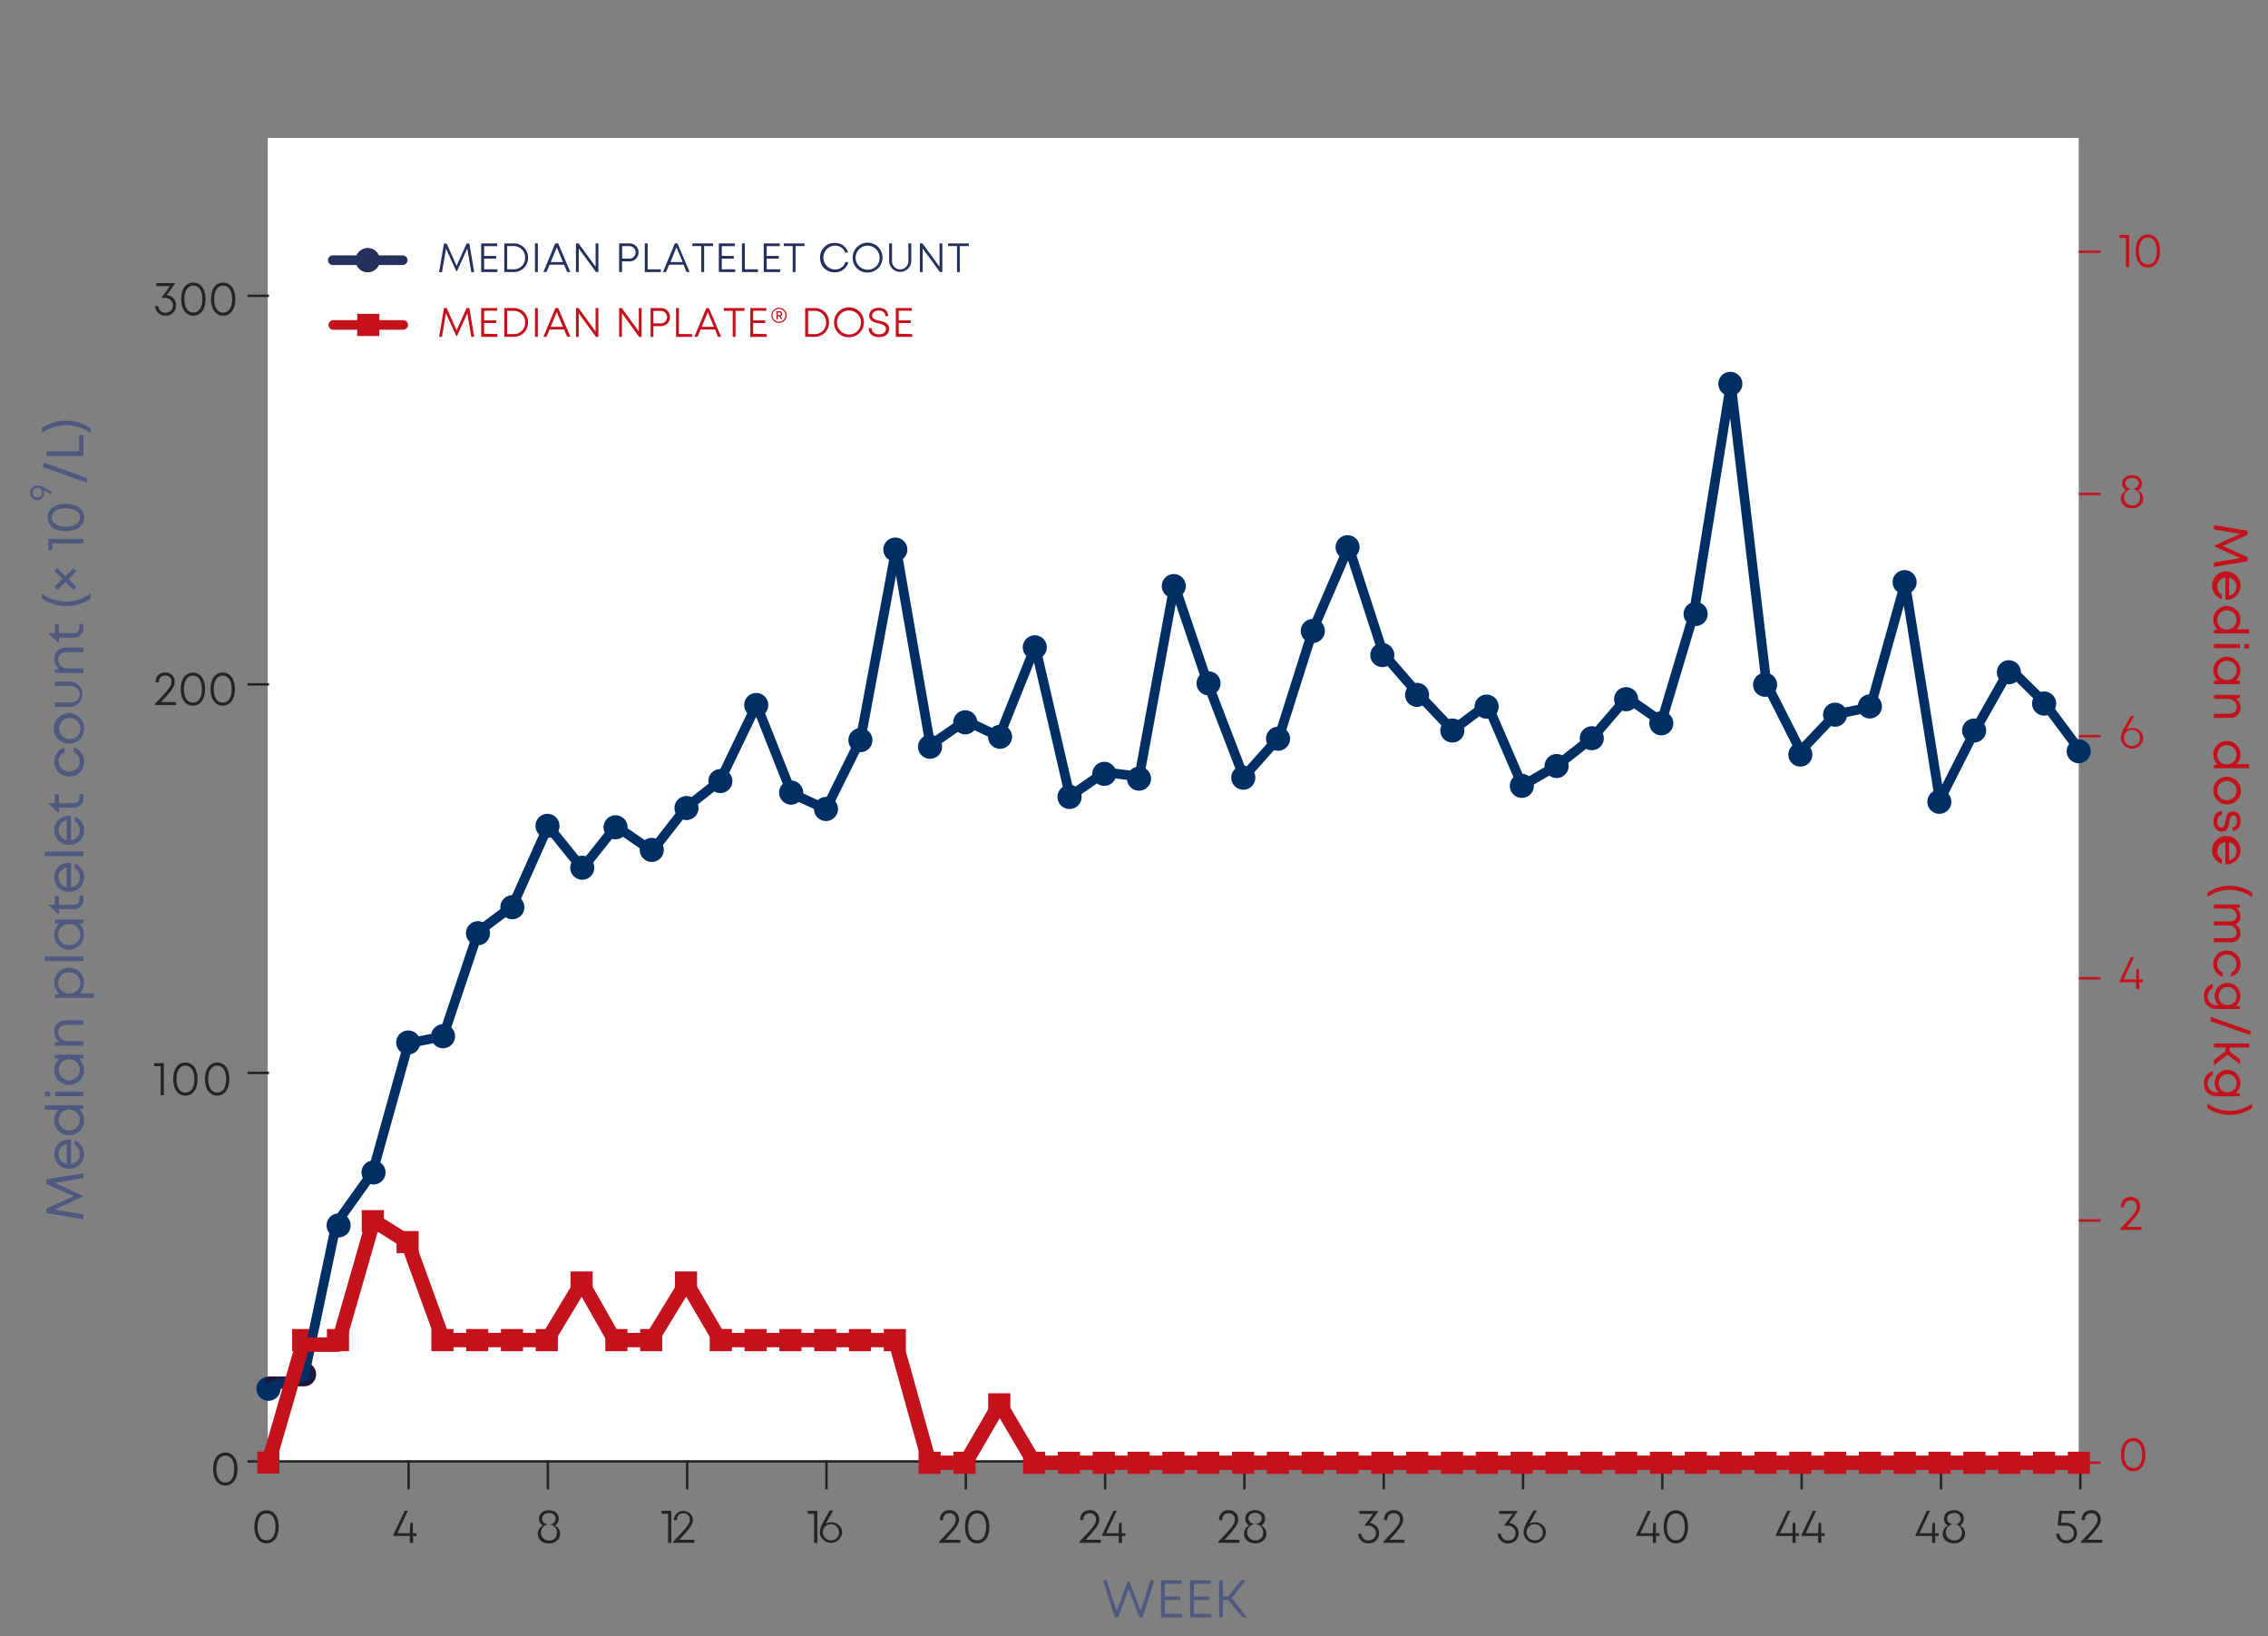 <svg id="Layer_1" data-name="Layer 1" xmlns="http://www.w3.org/2000/svg" xmlns:xlink="http://www.w3.org/1999/xlink" viewBox="0 0 707 510"><rect x="0" y="0" width="707" height="510" fill="#808080" stroke="none"/><defs><style>.cls-1{fill:#fff;}.cls-2{clip-path:url(#clip-path);}.cls-13,.cls-14,.cls-15,.cls-16,.cls-17,.cls-18,.cls-19,.cls-3,.cls-4{fill:none;}.cls-16,.cls-19,.cls-3,.cls-7{stroke:#c4121d;}.cls-3{stroke-miterlimit:10;}.cls-3,.cls-4{stroke-width:0.75px;}.cls-4{stroke:#242424;}.cls-5,.cls-6{fill:#002f65;}.cls-18,.cls-5,.cls-6{stroke:#002f65;}.cls-12,.cls-15,.cls-16,.cls-17,.cls-18,.cls-5,.cls-6,.cls-7{stroke-width:3px;}.cls-13,.cls-14,.cls-15,.cls-16,.cls-17,.cls-18,.cls-19,.cls-6{stroke-linecap:round;stroke-linejoin:round;}.cls-7,.cls-9{fill:#c4121d;}.cls-8{fill:#242424;}.cls-10{fill:#4f587e;}.cls-11{fill:#23315c;}.cls-12{fill:#a81928;stroke:#a92028;}.cls-13,.cls-17{stroke:#1f163b;}.cls-13,.cls-14{stroke-width:1.5px;}.cls-14{stroke:#a71828;}.cls-15{stroke:#23315c;}.cls-19{stroke-width:4.5px;}</style><clipPath id="clip-path"><rect class="cls-1" x="83.54" y="43" width="564.46" height="412.22"/></clipPath></defs><rect class="cls-1" x="83.54" y="43" width="564.46" height="412.22"/><g class="cls-2"><rect class="cls-1" x="82.71" y="19.22" width="562.21" height="434.37"/></g><line class="cls-3" x1="648.04" y1="78.47" x2="654.8" y2="78.47"/><line class="cls-3" x1="648.04" y1="153.95" x2="654.8" y2="153.95"/><line class="cls-3" x1="648.04" y1="229.43" x2="654.8" y2="229.43"/><line class="cls-3" x1="648.04" y1="304.9" x2="654.8" y2="304.9"/><line class="cls-3" x1="648.04" y1="380.38" x2="654.8" y2="380.38"/><line class="cls-3" x1="648.04" y1="455.86" x2="654.8" y2="455.86"/><line class="cls-4" x1="77.16" y1="92.2" x2="83.86" y2="92.2"/><line class="cls-4" x1="77.16" y1="213.3" x2="83.86" y2="213.3"/><line class="cls-4" x1="77.16" y1="334.39" x2="83.86" y2="334.39"/><line class="cls-4" x1="77.16" y1="455.48" x2="648.49" y2="455.48"/><line class="cls-4" x1="127.36" y1="455.21" x2="127.36" y2="464.22"/><line class="cls-4" x1="170.78" y1="455.21" x2="170.78" y2="464.22"/><line class="cls-4" x1="214.21" y1="455.21" x2="214.21" y2="464.22"/><line class="cls-4" x1="257.64" y1="455.21" x2="257.64" y2="464.22"/><line class="cls-4" x1="301.07" y1="455.21" x2="301.07" y2="464.22"/><line class="cls-4" x1="344.5" y1="455.21" x2="344.5" y2="464.22"/><line class="cls-4" x1="387.92" y1="455.21" x2="387.92" y2="464.22"/><line class="cls-4" x1="431.35" y1="455.21" x2="431.35" y2="464.22"/><line class="cls-4" x1="474.78" y1="455.21" x2="474.78" y2="464.22"/><line class="cls-4" x1="518.21" y1="455.21" x2="518.21" y2="464.22"/><line class="cls-4" x1="561.63" y1="455.21" x2="561.63" y2="464.22"/><line class="cls-4" x1="605.06" y1="455.21" x2="605.06" y2="464.22"/><line class="cls-4" x1="648.49" y1="455.21" x2="648.49" y2="464.22"/><path class="cls-5" d="M83.69,435.08a2.26,2.26,0,1,0-2.25-2.26,2.25,2.25,0,0,0,2.25,2.26"/><path class="cls-6" d="M105.56,384.17a2.25,2.25,0,1,0-2.25-2.25,2.25,2.25,0,0,0,2.25,2.25"/><path class="cls-6" d="M116.44,367.67a2.25,2.25,0,1,0-2.25-2.25,2.25,2.25,0,0,0,2.25,2.25"/><path class="cls-6" d="M127.25,327.16a2.25,2.25,0,1,0-2.25-2.25,2.25,2.25,0,0,0,2.25,2.25"/><path class="cls-6" d="M138.11,325.21a2.25,2.25,0,1,0-2.25-2.25,2.25,2.25,0,0,0,2.25,2.25"/><path class="cls-6" d="M149,293.1a2.25,2.25,0,1,0-2.25-2.25A2.26,2.26,0,0,0,149,293.1"/><path class="cls-6" d="M159.72,285a2.25,2.25,0,1,0-2.25-2.25,2.25,2.25,0,0,0,2.25,2.25"/><path class="cls-6" d="M170.67,259.64a2.25,2.25,0,1,0-2.25-2.25,2.25,2.25,0,0,0,2.25,2.25"/><path class="cls-6" d="M181.51,272.69a2.25,2.25,0,1,0-2.25-2.25,2.25,2.25,0,0,0,2.25,2.25"/><path class="cls-6" d="M191.89,260.09a2.25,2.25,0,1,0-2.25-2.25,2.25,2.25,0,0,0,2.25,2.25"/><path class="cls-6" d="M203.17,267.14a2.25,2.25,0,1,0-2.25-2.25,2.25,2.25,0,0,0,2.25,2.25"/><path class="cls-6" d="M214,254.09a2.25,2.25,0,1,0-2.25-2.25,2.25,2.25,0,0,0,2.25,2.25"/><path class="cls-6" d="M224.56,245.68a2.25,2.25,0,1,0-2.25-2.25,2.25,2.25,0,0,0,2.25,2.25"/><path class="cls-6" d="M235.74,222a2.26,2.26,0,1,0-2.26-2.25,2.25,2.25,0,0,0,2.26,2.25"/><path class="cls-6" d="M246.61,249.29a2.26,2.26,0,1,0-2.25-2.26,2.26,2.26,0,0,0,2.25,2.26"/><path class="cls-6" d="M257.49,254.39a2.25,2.25,0,1,0-2.25-2.25,2.25,2.25,0,0,0,2.25,2.25"/><path class="cls-6" d="M268.22,232.93a2.25,2.25,0,1,0-2.25-2.25,2.25,2.25,0,0,0,2.25,2.25"/><path class="cls-6" d="M289.92,235a2.25,2.25,0,1,0-2.25-2.25,2.25,2.25,0,0,0,2.25,2.25"/><path class="cls-6" d="M300.9,227.38a2.25,2.25,0,1,0-2.25-2.25,2.25,2.25,0,0,0,2.25,2.25"/><path class="cls-6" d="M311.74,231.88a2.25,2.25,0,1,0-2.25-2.25,2.25,2.25,0,0,0,2.25,2.25"/><path class="cls-6" d="M322.57,204a2.25,2.25,0,1,0-2.25-2.25,2.25,2.25,0,0,0,2.25,2.25"/><path class="cls-6" d="M333.41,250.64a2.26,2.26,0,1,0-2.26-2.25,2.25,2.25,0,0,0,2.26,2.25"/><path class="cls-6" d="M344.24,243.43a2.25,2.25,0,1,0-2.25-2.25,2.25,2.25,0,0,0,2.25,2.25"/><path class="cls-6" d="M355.07,244.93a2.25,2.25,0,1,0-2.25-2.25,2.24,2.24,0,0,0,2.25,2.25"/><path class="cls-6" d="M365.91,184.91a2.25,2.25,0,1,0-2.25-2.25,2.25,2.25,0,0,0,2.25,2.25"/><path class="cls-6" d="M376.74,215.22a2.25,2.25,0,1,0-2.25-2.25,2.25,2.25,0,0,0,2.25,2.25"/><path class="cls-6" d="M387.58,244.63a2.25,2.25,0,1,0-2.26-2.25,2.25,2.25,0,0,0,2.26,2.25"/><path class="cls-6" d="M398.41,232.48a2.25,2.25,0,1,0-2.25-2.25,2.25,2.25,0,0,0,2.25,2.25"/><path class="cls-6" d="M409.24,198.91a2.26,2.26,0,1,0-2.25-2.26,2.25,2.25,0,0,0,2.25,2.26"/><path class="cls-6" d="M420.08,172.8a2.25,2.25,0,1,0-2.25-2.25,2.25,2.25,0,0,0,2.25,2.25"/><path class="cls-6" d="M430.91,206.41a2.25,2.25,0,1,0-2.25-2.25,2.25,2.25,0,0,0,2.25,2.25"/><path class="cls-6" d="M441.74,218.82a2.25,2.25,0,1,0-2.25-2.25,2.25,2.25,0,0,0,2.25,2.25"/><path class="cls-6" d="M452.73,229.93a2.25,2.25,0,1,0-2.25-2.25,2.25,2.25,0,0,0,2.25,2.25"/><path class="cls-6" d="M463.41,222.49a2.26,2.26,0,1,0-2.25-2.25,2.25,2.25,0,0,0,2.25,2.25"/><path class="cls-6" d="M474.4,247.18a2.25,2.25,0,1,0-2.25-2.25,2.25,2.25,0,0,0,2.25,2.25"/><path class="cls-6" d="M485.23,241a2.25,2.25,0,1,0-2.25-2.25,2.25,2.25,0,0,0,2.25,2.25"/><path class="cls-6" d="M496.21,232.33a2.25,2.25,0,1,0-2.25-2.25,2.26,2.26,0,0,0,2.25,2.25"/><path class="cls-6" d="M506.9,220.18a2.26,2.26,0,1,0-2.25-2.26,2.26,2.26,0,0,0,2.25,2.26"/><path class="cls-6" d="M517.88,227.68a2.25,2.25,0,1,0-2.25-2.25,2.25,2.25,0,0,0,2.25,2.25"/><path class="cls-6" d="M528.57,193.62a2.26,2.26,0,1,0-2.25-2.26,2.26,2.26,0,0,0,2.25,2.26"/><path class="cls-6" d="M539.4,121.89a2.25,2.25,0,1,0-2.25-2.25,2.25,2.25,0,0,0,2.25,2.25"/><path class="cls-6" d="M550.23,215.67a2.25,2.25,0,1,0-2.25-2.25,2.24,2.24,0,0,0,2.25,2.25"/><path class="cls-6" d="M561.22,237.43a2.25,2.25,0,1,0-2.25-2.25,2.25,2.25,0,0,0,2.25,2.25"/><path class="cls-6" d="M572.05,225a2.25,2.25,0,1,0-2.25-2.25,2.25,2.25,0,0,0,2.25,2.25"/><path class="cls-6" d="M582.89,222.43a2.26,2.26,0,1,0-2.26-2.25,2.25,2.25,0,0,0,2.26,2.25"/><path class="cls-6" d="M593.72,183.68a2.25,2.25,0,1,0-2.25-2.25,2.25,2.25,0,0,0,2.25,2.25"/><path class="cls-6" d="M604.55,252.14a2.25,2.25,0,1,0-2.25-2.25,2.25,2.25,0,0,0,2.25,2.25"/><path class="cls-6" d="M615.39,229.93a2.25,2.25,0,1,0-2.25-2.25,2.25,2.25,0,0,0,2.25,2.25"/><path class="cls-6" d="M626.22,211.77a2.25,2.25,0,1,0-2.25-2.25,2.25,2.25,0,0,0,2.25,2.25"/><path class="cls-6" d="M637.21,221.53a2.26,2.26,0,1,0-2.26-2.26,2.26,2.26,0,0,0,2.26,2.26"/><path class="cls-6" d="M648,236.38a2.25,2.25,0,1,0-2.25-2.25,2.25,2.25,0,0,0,2.25,2.25"/><path class="cls-6" d="M279.1,173.54a2.25,2.25,0,1,0-2.25-2.25,2.25,2.25,0,0,0,2.25,2.25"/><rect class="cls-7" x="81.71" y="453.89" width="3.9" height="3.9"/><rect class="cls-7" x="92.56" y="415.71" width="3.9" height="3.9"/><rect class="cls-7" x="103.41" y="415.71" width="3.9" height="3.9"/><rect class="cls-7" x="114.26" y="378.65" width="3.9" height="3.9"/><rect class="cls-7" x="125.11" y="385.17" width="3.9" height="3.9"/><rect class="cls-7" x="135.96" y="415.71" width="3.9" height="3.9"/><rect class="cls-7" x="146.81" y="415.71" width="3.9" height="3.9"/><rect class="cls-7" x="157.65" y="415.71" width="3.9" height="3.9"/><rect class="cls-7" x="168.5" y="415.71" width="3.9" height="3.9"/><rect class="cls-7" x="179.35" y="397.77" width="3.9" height="3.9"/><rect class="cls-7" x="190.2" y="415.71" width="3.9" height="3.9"/><rect class="cls-7" x="201.05" y="415.71" width="3.9" height="3.9"/><rect class="cls-7" x="211.9" y="397.77" width="3.9" height="3.9"/><rect class="cls-7" x="222.75" y="415.71" width="3.9" height="3.9"/><rect class="cls-7" x="233.6" y="415.71" width="3.9" height="3.9"/><rect class="cls-7" x="244.45" y="415.71" width="3.9" height="3.9"/><rect class="cls-7" x="255.3" y="415.71" width="3.9" height="3.9"/><rect class="cls-7" x="266.14" y="415.71" width="3.9" height="3.9"/><rect class="cls-7" x="276.99" y="415.71" width="3.9" height="3.9"/><rect class="cls-7" x="287.84" y="453.95" width="3.9" height="3.9"/><rect class="cls-7" x="298.7" y="453.95" width="3.9" height="3.9"/><rect class="cls-7" x="309.55" y="435.74" width="3.9" height="3.9"/><rect class="cls-7" x="320.41" y="453.95" width="3.9" height="3.9"/><rect class="cls-7" x="331.27" y="453.95" width="3.9" height="3.9"/><rect class="cls-7" x="342.12" y="453.95" width="3.9" height="3.9"/><rect class="cls-7" x="352.98" y="453.95" width="3.9" height="3.9"/><rect class="cls-7" x="363.84" y="453.95" width="3.9" height="3.9"/><rect class="cls-7" x="374.69" y="453.95" width="3.9" height="3.9"/><rect class="cls-7" x="385.55" y="453.95" width="3.9" height="3.9"/><rect class="cls-7" x="396.41" y="453.95" width="3.9" height="3.9"/><rect class="cls-7" x="407.26" y="453.95" width="3.9" height="3.9"/><rect class="cls-7" x="418.12" y="453.95" width="3.9" height="3.9"/><rect class="cls-7" x="428.98" y="453.95" width="3.9" height="3.9"/><rect class="cls-7" x="439.83" y="453.95" width="3.9" height="3.9"/><rect class="cls-7" x="450.69" y="453.95" width="3.9" height="3.9"/><rect class="cls-7" x="461.54" y="453.95" width="3.9" height="3.9"/><rect class="cls-7" x="472.4" y="453.95" width="3.9" height="3.9"/><rect class="cls-7" x="483.26" y="453.95" width="3.9" height="3.9"/><rect class="cls-7" x="494.11" y="453.95" width="3.9" height="3.9"/><rect class="cls-7" x="504.97" y="453.95" width="3.9" height="3.9"/><rect class="cls-7" x="515.83" y="453.95" width="3.9" height="3.9"/><rect class="cls-7" x="526.68" y="453.95" width="3.9" height="3.9"/><rect class="cls-7" x="537.54" y="453.95" width="3.9" height="3.9"/><rect class="cls-7" x="548.4" y="453.95" width="3.9" height="3.9"/><rect class="cls-7" x="559.25" y="453.95" width="3.9" height="3.9"/><rect class="cls-7" x="570.11" y="453.95" width="3.9" height="3.9"/><rect class="cls-7" x="580.96" y="453.95" width="3.9" height="3.9"/><rect class="cls-7" x="591.82" y="453.95" width="3.9" height="3.9"/><rect class="cls-7" x="602.68" y="453.95" width="3.9" height="3.9"/><rect class="cls-7" x="613.53" y="453.95" width="3.9" height="3.9"/><rect class="cls-7" x="624.39" y="453.95" width="3.9" height="3.9"/><rect class="cls-7" x="635.25" y="453.95" width="3.9" height="3.9"/><rect class="cls-7" x="646.1" y="453.95" width="3.9" height="3.9"/><path class="cls-8" d="M54.88,95.17a3.17,3.17,0,0,1-3.29,3.22,3.11,3.11,0,0,1-3.23-3h1a2.17,2.17,0,0,0,2.26,2.08,2.23,2.23,0,0,0,2.29-2.3,2.3,2.3,0,0,0-2.44-2.29h-1v-.22L53,89.15H48.7v-.91h5.8v.25L51.92,92A3.09,3.09,0,0,1,54.88,95.17Z"/><path class="cls-8" d="M56.48,93.23c0-3.19,1.46-5.16,3.8-5.16s3.8,2,3.8,5.16-1.47,5.16-3.8,5.16S56.48,96.4,56.48,93.23Zm6.6,0C63.08,90.6,62,89,60.28,89s-2.8,1.58-2.8,4.21,1.06,4.21,2.8,4.21S63.08,95.85,63.08,93.23Z"/><path class="cls-8" d="M65.77,93.23c0-3.19,1.45-5.16,3.8-5.16s3.79,2,3.79,5.16-1.47,5.16-3.79,5.16S65.77,96.4,65.77,93.23Zm6.6,0c0-2.63-1.07-4.21-2.8-4.21s-2.81,1.58-2.81,4.21,1.06,4.21,2.81,4.21S72.37,95.85,72.37,93.23Z"/><path class="cls-8" d="M54.89,218.82v.94H48.27v-.35c4.67-4.82,5.19-5.68,5.19-7a1.8,1.8,0,0,0-1.94-1.86,1.85,1.85,0,0,0-2,1.87v.26h-1v-.26a2.77,2.77,0,0,1,3-2.81,2.74,2.74,0,0,1,2.94,2.8c0,1.43-.53,2.44-4.26,6.4Z"/><path class="cls-8" d="M56.34,214.77c0-3.18,1.46-5.15,3.81-5.15s3.79,2,3.79,5.15-1.47,5.16-3.79,5.16S56.34,217.94,56.34,214.77Zm6.6,0c0-2.62-1.07-4.21-2.79-4.21s-2.81,1.59-2.81,4.21S58.4,219,60.15,219,62.94,217.4,62.94,214.77Z"/><path class="cls-8" d="M65.63,214.77c0-3.18,1.46-5.15,3.81-5.15s3.79,2,3.79,5.15-1.47,5.16-3.79,5.16S65.63,217.94,65.63,214.77Zm6.6,0c0-2.62-1.07-4.21-2.79-4.21s-2.81,1.59-2.81,4.21S67.69,219,69.44,219,72.23,217.4,72.23,214.77Z"/><path class="cls-8" d="M51.08,331.33v10h-1v-9.06h-2v-.92Z"/><path class="cls-8" d="M54,336.31c0-3.18,1.46-5.15,3.8-5.15s3.8,2,3.8,5.15-1.47,5.17-3.8,5.17S54,339.49,54,336.31Zm6.6,0c0-2.62-1.07-4.2-2.8-4.2s-2.8,1.58-2.8,4.2,1,4.22,2.8,4.22S60.62,338.94,60.62,336.31Z"/><path class="cls-8" d="M63.9,336.31c0-3.18,1.46-5.15,3.81-5.15s3.79,2,3.79,5.15-1.47,5.17-3.79,5.17S63.9,339.49,63.9,336.31Zm6.6,0c0-2.62-1.06-4.2-2.79-4.2s-2.81,1.58-2.81,4.2,1.06,4.22,2.81,4.22S70.5,338.94,70.5,336.31Z"/><path class="cls-8" d="M66.44,457.86c0-3.18,1.46-5.15,3.81-5.15s3.79,2,3.79,5.15S72.57,463,70.25,463,66.44,461,66.44,457.86Zm6.6,0c0-2.63-1.07-4.21-2.79-4.21s-2.81,1.58-2.81,4.21,1.06,4.21,2.81,4.21S73,460.49,73,457.86Z"/><path class="cls-9" d="M663.71,73.24v10h-1V74.15h-2v-.91Z"/><path class="cls-9" d="M665.76,78.22c0-3.18,1.45-5.15,3.8-5.15s3.79,2,3.79,5.15-1.47,5.16-3.79,5.16S665.76,81.39,665.76,78.22Zm6.6,0c0-2.62-1.07-4.2-2.8-4.2s-2.81,1.58-2.81,4.2,1.06,4.22,2.81,4.22S672.36,80.85,672.36,78.22Z"/><path class="cls-9" d="M668.11,155.41c0,1.76-1.43,3-3.48,3s-3.48-1.21-3.48-3a2.75,2.75,0,0,1,1.6-2.53,2.51,2.51,0,0,1-1.21-2.19c0-1.53,1.25-2.59,3.08-2.59s3.08,1.05,3.08,2.59a2.49,2.49,0,0,1-1.18,2.19A2.71,2.71,0,0,1,668.11,155.41Zm-1,0a2.52,2.52,0,1,0-2.48,2.09A2.2,2.2,0,0,0,667.11,155.44Zm-4.59-4.75a2.13,2.13,0,0,0,4.2,0c0-1-.84-1.74-2.09-1.74S662.52,149.66,662.52,150.69Z"/><path class="cls-9" d="M668.11,230.1a3.51,3.51,0,0,1-7,0,7.35,7.35,0,0,1,1.1-3.36l2-3.56h1.08c-1.54,2.76-2,3.52-2.28,4.17a3.43,3.43,0,0,1,1.74-.48A3.25,3.25,0,0,1,668.11,230.1Zm-1,0a2.51,2.51,0,1,0-2.51,2.39A2.36,2.36,0,0,0,667.11,230.1Z"/><path class="cls-9" d="M668,306.14h-1.12v2.15h-1v-2.15h-5.19v-.27l3.57-7.57h1L662,305.25h3.87L666,302h.8v3.27H668Z"/><path class="cls-9" d="M667.53,382.37v.95h-6.62V383c4.67-4.81,5.19-5.67,5.19-7a1.8,1.8,0,0,0-1.94-1.86,1.85,1.85,0,0,0-2,1.87v.26h-1V376a3,3,0,0,1,6,0c0,1.42-.53,2.44-4.26,6.39Z"/><path class="cls-9" d="M661.19,453.36c0-3.19,1.46-5.16,3.81-5.16s3.79,2,3.79,5.16-1.47,5.16-3.79,5.16S661.19,456.53,661.19,453.36Zm6.6,0c0-2.63-1.06-4.21-2.79-4.21s-2.81,1.58-2.81,4.21,1.06,4.21,2.81,4.21S667.79,456,667.79,453.36Z"/><path class="cls-10" d="M359.85,492.53l-3.67,11.55h-1l-3.34-8.78-3.27,8.78h-1l-3.75-11.55H345l3.06,9.64,3.49-9.35h.49l3.56,9.35,3-9.64Z"/><path class="cls-10" d="M368.54,503v1.11h-6.62V492.53h6.44v1.1h-5.28v3.94h4.85v1.08h-4.85V503Z"/><path class="cls-10" d="M377.61,503v1.11H371V492.53h6.44v1.1h-5.28v3.94H377v1.08h-4.85V503Z"/><path class="cls-10" d="M382.89,498.64H381.2v5.44h-1.15V492.53h1.15v5h1.68l4-5h1.47l-4.38,5.55,4.78,6h-1.49Z"/><path class="cls-9" d="M690.14,175.31l8.2-1.37-7.93-3.62V170l7.92-3.62L690.14,165v-1.34l10.5,1.76v1.27l-7.7,3.47,7.7,3.48v1.3l-10.5,1.74Z"/><path class="cls-9" d="M693.7,186.91V180a2.76,2.76,0,0,0-2.49,2.85,2.81,2.81,0,0,0,1.4,2.53v1.34a4.43,4.43,0,1,1,1.55.22C694,186.94,693.85,186.92,693.7,186.91Zm1.18-6.88v5.63a2.87,2.87,0,0,0,0-5.63Z"/><path class="cls-9" d="M701.13,197.41h-11v-1l1.15-.17a4.18,4.18,0,0,1-1.33-3.12,4.23,4.23,0,0,1,8.46,0,4.15,4.15,0,0,1-1.2,3h3.91Zm-6.94-1.2a3,3,0,1,0-3-3A2.9,2.9,0,0,0,694.19,196.21Z"/><path class="cls-9" d="M698.24,200.73V202h-8.1v-1.28Zm2.87,0v1.38h-1.47v-1.38Z"/><path class="cls-9" d="M698.24,213.24h-8.1v-1.05l1.23-.14a4.22,4.22,0,1,1,5.63,0l1.24.16Zm-4-1.3a3,3,0,1,0-3-3A2.89,2.89,0,0,0,694.19,211.94Z"/><path class="cls-9" d="M695,223.74h-4.85v-1.27h4.55c1.65,0,2.56-.77,2.56-2.18a2.53,2.53,0,0,0-2.69-2.45h-4.42v-1.28h8.1v.91l-1.27.24a3.43,3.43,0,0,1,1.45,2.91A3.12,3.12,0,0,1,695,223.74Z"/><path class="cls-9" d="M701.13,239.44h-11v-1l1.15-.17a4.18,4.18,0,0,1-1.33-3.12,4.23,4.23,0,0,1,8.46,0,4.15,4.15,0,0,1-1.2,3h3.91Zm-6.94-1.2a3,3,0,1,0-3-3A2.9,2.9,0,0,0,694.19,238.24Z"/><path class="cls-9" d="M694.19,242.12a4.3,4.3,0,1,1-4.23,4.29A4.15,4.15,0,0,1,694.19,242.12Zm-3,4.29a3,3,0,1,0,3-3,2.9,2.9,0,0,0-3,3Z"/><path class="cls-9" d="M690,256c0-1.92,1-3.17,2.66-3.23V254c-1,.07-1.48.9-1.48,2s.47,1.91,1.27,1.91,1.13-1,1.31-2.1c.24-1.39.53-2.93,2.35-2.93,1.4,0,2.35,1.22,2.35,3.05s-1,3-2.5,3.05v-1.2c.87,0,1.36-.74,1.36-1.88s-.46-1.79-1.16-1.79c-.86,0-1,.93-1.19,2-.23,1.4-.48,3.05-2.47,3.05-1.51,0-2.5-1.28-2.5-3.21Z"/><path class="cls-9" d="M693.7,269.39v-6.9a2.75,2.75,0,0,0-2.49,2.85,2.81,2.81,0,0,0,1.4,2.52v1.34a4.44,4.44,0,1,1,1.55.22A3.44,3.44,0,0,1,693.7,269.39Zm1.18-6.87v5.62a2.86,2.86,0,0,0,0-5.62Z"/><path class="cls-9" d="M695.07,276.09a12.17,12.17,0,0,1,6.95,2.13v1.41a12,12,0,0,0-6.95-2.28,11.71,11.71,0,0,0-6.93,2.28v-1.41A12.09,12.09,0,0,1,695.07,276.09Z"/><path class="cls-9" d="M695.32,293.69h-5.18v-1.27h4.78c1.46,0,2.33-.68,2.33-1.83a2.42,2.42,0,0,0-2.62-2.17h-4.49v-1.24h4.78c1.46,0,2.33-.68,2.33-1.85a2.41,2.41,0,0,0-2.62-2.16h-4.49v-1.28h8.1v.92l-1.11.21a3.29,3.29,0,0,1,1.29,2.6,2.63,2.63,0,0,1-1.54,2.48,3.26,3.26,0,0,1,1.54,2.75A2.84,2.84,0,0,1,695.32,293.69Z"/><path class="cls-9" d="M694.19,296.26a4.13,4.13,0,0,1,4.23,4.21,4,4,0,0,1-2.91,3.93v-1.26a2.85,2.85,0,0,0,1.67-2.67,3,3,0,0,0-6,0,2.83,2.83,0,0,0,1.71,2.66v1.29a4,4,0,0,1-2.95-3.95A4.13,4.13,0,0,1,694.19,296.26Z"/><path class="cls-9" d="M698.24,314.5h-7c-2.61,0-4.2-1.51-4.2-4a3.67,3.67,0,0,1,2.75-3.84V308a2.78,2.78,0,0,0,1.29,5.29h.49a4.05,4.05,0,0,1-1.2-2.95,4,4,0,0,1,8,0,4,4,0,0,1-1.44,3.14l1.26.21Zm-3.84-1.26a2.81,2.81,0,1,0-2.78-2.8A2.72,2.72,0,0,0,694.4,313.24Z"/><path class="cls-9" d="M701.55,321.31v1.33l-12.44-4.38v-1.34Z"/><path class="cls-9" d="M693.77,327.65v-1.16h-3.63v-1.27h11v1.27H695v1.18l3.29,2.5v1.55l-3.88-3L690.14,332v-1.6Z"/><path class="cls-9" d="M698.24,341.67h-7c-2.61,0-4.2-1.51-4.2-4a3.68,3.68,0,0,1,2.75-3.84v1.28a2.58,2.58,0,0,0-1.58,2.56,2.61,2.61,0,0,0,2.87,2.72h.49a4,4,0,0,1-1.2-2.95,4,4,0,0,1,8,0,4,4,0,0,1-1.44,3.15l1.26.2Zm-3.84-1.26a2.81,2.81,0,1,0-2.78-2.8A2.72,2.72,0,0,0,694.4,340.41Z"/><path class="cls-9" d="M688.14,343.94a11.71,11.71,0,0,0,6.93,2.28,12,12,0,0,0,6.95-2.28v1.42a12.24,12.24,0,0,1-6.95,2.12,12.09,12.09,0,0,1-6.93-2.13Z"/><path class="cls-11" d="M146.92,84.79l-1.25-7.35-3.19,7.06h-.25l-3.19-7-1.26,7.34h-.91l1.53-8.93h.85l3.09,6.93,3.11-6.93h.87l1.51,8.93Z"/><path class="cls-11" d="M155.06,83.93v.86H150V75.86h5v.85h-4.08v3.05h3.75v.83h-3.75v3.34Z"/><path class="cls-11" d="M164.6,80.32a4.36,4.36,0,0,1-4.53,4.47H157.2V75.86h2.87A4.34,4.34,0,0,1,164.6,80.32Zm-.91,0A3.51,3.51,0,0,0,160,76.7H158.1v7.24H160A3.51,3.51,0,0,0,163.69,80.32Z"/><path class="cls-11" d="M166.77,75.86h.89v8.93h-.89Z"/><path class="cls-11" d="M175.83,82.5h-4.49l-1,2.29h-.95l3.69-8.93H174l3.8,8.93h-1Zm-4.16-.82h3.82l-1.93-4.59Z"/><path class="cls-11" d="M186.54,75.86v8.93h-.75l-5.38-7.36v7.36h-.87V75.86h.81l5.32,7.29V75.86Z"/><path class="cls-11" d="M199.06,78.66a2.79,2.79,0,0,1-2.92,2.8H193.9v3.33H193V75.86h3.13A2.79,2.79,0,0,1,199.06,78.66Zm-.92,0a1.93,1.93,0,0,0-2-1.94h-2.2V80.6h2.2A1.93,1.93,0,0,0,198.14,78.66Z"/><path class="cls-11" d="M206,83.94v.85h-5V75.86h.89v8.08Z"/><path class="cls-11" d="M213.11,82.5h-4.49l-1,2.29h-.95l3.7-8.93h.82l3.8,8.93h-1ZM209,81.68h3.81l-1.93-4.59Z"/><path class="cls-11" d="M222.28,76.7H219.5v8.09h-.9V76.7h-2.78v-.84h6.46Z"/><path class="cls-11" d="M229.19,83.93v.86h-5.11V75.86h5v.85H225v3.05h3.75v.83H225v3.34Z"/><path class="cls-11" d="M236.29,83.94v.85h-5V75.86h.9v8.08Z"/><path class="cls-11" d="M243.2,83.93v.86h-5.12V75.86h5v.85H239v3.05h3.75v.83H239v3.34Z"/><path class="cls-11" d="M250.79,76.7H248v8.09h-.89V76.7h-2.78v-.84h6.45Z"/><path class="cls-11" d="M255.64,80.32a4.43,4.43,0,0,1,4.57-4.6,4.2,4.2,0,0,1,4.19,3h-.91a3.35,3.35,0,0,0-3.28-2.17,3.73,3.73,0,0,0,0,7.45,3.37,3.37,0,0,0,3.33-2.32h.91a4.23,4.23,0,0,1-4.24,3.19A4.42,4.42,0,0,1,255.64,80.32Z"/><path class="cls-11" d="M265.81,80.32a4.65,4.65,0,1,1,4.65,4.61A4.5,4.5,0,0,1,265.81,80.32Zm8.39,0a3.74,3.74,0,1,0-3.74,3.73A3.63,3.63,0,0,0,274.2,80.32Z"/><path class="cls-11" d="M277.16,81.47V75.86h.91v5.55a2.55,2.55,0,1,0,5.1,0V75.86h.9v5.61a3.46,3.46,0,0,1-6.91,0Z"/><path class="cls-11" d="M293.75,75.86v8.93H293l-5.37-7.36v7.36h-.88V75.86h.81l5.32,7.29V75.86Z"/><path class="cls-11" d="M302,76.7h-2.78v8.09h-.89V76.7h-2.78v-.84H302Z"/><path class="cls-9" d="M146.91,105l-1.24-7.35-3.19,7.06h-.25L139,97.63,137.78,105h-.91L138.4,96h.85l3.09,6.94L145.45,96h.87l1.51,8.93Z"/><path class="cls-9" d="M155.06,104.11V105H150V96h5v.85h-4.08v3h3.75v.83h-3.75v3.34Z"/><path class="cls-9" d="M164.6,100.5a4.36,4.36,0,0,1-4.53,4.47H157.2V96h2.87A4.34,4.34,0,0,1,164.6,100.5Zm-.91,0A3.51,3.51,0,0,0,160,96.88H158.1v7.25H160A3.51,3.51,0,0,0,163.69,100.5Z"/><path class="cls-9" d="M166.77,96h.89V105h-.89Z"/><path class="cls-9" d="M175.83,102.69h-4.49l-1,2.28h-.95L173.13,96H174l3.8,8.93h-1Zm-4.16-.83h3.82l-1.93-4.58Z"/><path class="cls-9" d="M186.54,96V105h-.75l-5.38-7.36V105h-.87V96h.81l5.31,7.3V96Z"/><path class="cls-9" d="M200,96V105h-.76l-5.37-7.36V105H193V96h.81l5.32,7.3V96Z"/><path class="cls-9" d="M208.85,98.84a2.79,2.79,0,0,1-2.91,2.81h-2.25V105h-.89V96h3.14A2.79,2.79,0,0,1,208.85,98.84Zm-.91,0a1.93,1.93,0,0,0-2.05-1.93h-2.2v3.87h2.2A1.94,1.94,0,0,0,207.94,98.84Z"/><path class="cls-9" d="M215.74,104.13V105h-5V96h.89v8.09Z"/><path class="cls-9" d="M222.9,102.69h-4.49l-.95,2.28h-1l3.7-8.93H221l3.79,8.93h-1Zm-4.15-.83h3.81l-1.92-4.58Z"/><path class="cls-9" d="M232.07,96.88h-2.78V105h-.89V96.88h-2.78V96h6.45Z"/><path class="cls-9" d="M239,104.11V105h-5.12V96h5v.85h-4.09v3h3.75v.83h-3.75v3.34Z"/><path class="cls-9" d="M245.21,98.27a2.37,2.37,0,1,1-2.36-2.36A2.36,2.36,0,0,1,245.21,98.27Zm-.39,0a2,2,0,1,0-2,2A2,2,0,0,0,244.82,98.27Zm-1.5.23.58,1h-.42l-.55-.94h-.48v.94h-.4V97h1a.78.78,0,0,1,.8.79A.71.71,0,0,1,243.32,98.5Zm-.87-.32H243a.4.4,0,0,0,.44-.4.41.41,0,0,0-.44-.41h-.57Z"/><path class="cls-9" d="M258.42,100.5a4.36,4.36,0,0,1-4.53,4.47H251V96h2.87A4.34,4.34,0,0,1,258.42,100.5Zm-.91,0a3.51,3.51,0,0,0-3.65-3.62h-1.94v7.25h1.94A3.51,3.51,0,0,0,257.51,100.5Z"/><path class="cls-9" d="M260,100.51a4.66,4.66,0,1,1,4.66,4.6A4.51,4.51,0,0,1,260,100.51Zm8.39,0a3.74,3.74,0,1,0-3.73,3.73A3.63,3.63,0,0,0,268.35,100.51Z"/><path class="cls-9" d="M270.78,102.26h.91c0,1.2,1,1.94,2.32,1.94s2.17-.67,2.17-1.72-1.12-1.41-2.33-1.69c-1.39-.32-2.9-.68-2.9-2.42,0-1.51,1.17-2.44,3-2.44s2.92,1,2.92,2.59H276c0-1.08-.85-1.73-2.05-1.73s-2.07.59-2.07,1.54c0,1.1,1.1,1.36,2.3,1.63,1.41.34,3,.7,3,2.51,0,1.64-1.32,2.61-3.08,2.61C272.08,105.08,270.78,104,270.78,102.26Z"/><path class="cls-9" d="M284.35,104.11V105h-5.11V96h5v.85h-4.08v3h3.75v.83h-3.75v3.34Z"/><path class="cls-12" d="M114.63,83.34a2.25,2.25,0,1,0-2.25-2.25,2.25,2.25,0,0,0,2.25,2.25"/><line class="cls-13" x1="125.53" y1="81.09" x2="103.74" y2="81.09"/><rect class="cls-7" x="112.85" y="99.32" width="3.9" height="3.9"/><line class="cls-14" x1="125.69" y1="101.27" x2="103.9" y2="101.27"/><line class="cls-15" x1="125.53" y1="81.09" x2="103.74" y2="81.09"/><path class="cls-15" d="M114.63,83.34a2.25,2.25,0,1,0-2.25-2.25,2.25,2.25,0,0,0,2.25,2.25"/><line class="cls-16" x1="125.69" y1="101.27" x2="103.9" y2="101.27"/><path class="cls-17" d="M84.22,430.48l10.58.09a2.25,2.25,0,1,0-2.25-2.25,2.25,2.25,0,0,0,2.25,2.25"/><path class="cls-8" d="M79.29,475.86c0-3.18,1.45-5.15,3.8-5.15s3.79,2,3.79,5.15S85.41,481,83.09,481,79.29,479,79.29,475.86Zm6.59,0c0-2.62-1.06-4.2-2.79-4.2s-2.81,1.58-2.81,4.2,1.06,4.22,2.81,4.22S85.88,478.49,85.88,475.86Z"/><path class="cls-8" d="M129.88,478.7h-1.11v2.16h-1V478.7h-5.19v-.27l3.57-7.57h1l-3.27,7h3.87l.16-3.28h.8v3.28h1.11Z"/><path class="cls-8" d="M173,475.5a2.71,2.71,0,0,1,1.59,2.53c0,1.76-1.43,3-3.48,3s-3.47-1.21-3.47-3a2.74,2.74,0,0,1,1.6-2.53,2.5,2.5,0,0,1-1.22-2.19c0-1.54,1.26-2.6,3.09-2.6s3.07,1.05,3.07,2.6A2.49,2.49,0,0,1,173,475.5Zm.59,2.56a2.51,2.51,0,1,0-2.48,2.08A2.2,2.2,0,0,0,173.56,478.06ZM169,473.31c0,1.08.87,1.78,2.11,1.78a1.86,1.86,0,0,0,2.1-1.78c0-1-.85-1.75-2.1-1.75S169,472.28,169,473.31Z"/><path class="cls-8" d="M209.26,470.88v10h-1V471.8h-2v-.92Z"/><path class="cls-8" d="M216.44,479.91v.95h-6.62v-.36c4.66-4.81,5.19-5.67,5.19-7a1.8,1.8,0,0,0-1.95-1.86,1.85,1.85,0,0,0-2,1.87v.25h-1v-.25a3,3,0,0,1,5.95,0c0,1.42-.53,2.44-4.26,6.39Z"/><path class="cls-8" d="M254.78,470.88v10h-1V471.8h-2v-.92Z"/><path class="cls-8" d="M262.54,477.69a3.52,3.52,0,0,1-7,0,7.35,7.35,0,0,1,1.1-3.36l2-3.56h1.09c-1.55,2.76-2,3.52-2.28,4.17a3.39,3.39,0,0,1,1.73-.48A3.25,3.25,0,0,1,262.54,477.69Zm-1,0a2.52,2.52,0,1,0-2.51,2.39A2.37,2.37,0,0,0,261.54,477.69Z"/><path class="cls-8" d="M299.36,479.91v.95h-6.62v-.36c4.66-4.81,5.19-5.67,5.19-7a1.8,1.8,0,0,0-1.94-1.86,1.85,1.85,0,0,0-2,1.87v.25h-1v-.25a2.77,2.77,0,0,1,3-2.82,2.74,2.74,0,0,1,2.94,2.81c0,1.42-.53,2.44-4.26,6.39Z"/><path class="cls-8" d="M300.81,475.86c0-3.18,1.46-5.15,3.81-5.15s3.79,2,3.79,5.15-1.47,5.17-3.79,5.17S300.81,479,300.81,475.86Zm6.6,0c0-2.62-1.07-4.2-2.79-4.2s-2.81,1.58-2.81,4.2,1.06,4.22,2.81,4.22S307.41,478.49,307.41,475.86Z"/><path class="cls-8" d="M343.1,479.91v.95h-6.62v-.36c4.66-4.81,5.19-5.67,5.19-7a1.8,1.8,0,0,0-1.94-1.86,1.85,1.85,0,0,0-2,1.87v.25h-1v-.25a2.77,2.77,0,0,1,3-2.82,2.74,2.74,0,0,1,2.94,2.81c0,1.42-.53,2.44-4.26,6.39Z"/><path class="cls-8" d="M350.87,478.7h-1.12v2.16h-1V478.7h-5.2v-.27l3.57-7.57h1l-3.28,7h3.87l.16-3.28h.8v3.28h1.12Z"/><path class="cls-8" d="M386.39,479.91v.95h-6.62v-.36c4.66-4.81,5.19-5.67,5.19-7a1.8,1.8,0,0,0-1.94-1.86,1.85,1.85,0,0,0-2,1.87v.25h-1v-.25a2.77,2.77,0,0,1,3-2.82,2.74,2.74,0,0,1,2.94,2.81c0,1.42-.53,2.44-4.26,6.39Z"/><path class="cls-8" d="M394.75,478c0,1.76-1.42,3-3.48,3s-3.47-1.21-3.47-3a2.74,2.74,0,0,1,1.6-2.53,2.51,2.51,0,0,1-1.21-2.19c0-1.54,1.25-2.6,3.08-2.6s3.08,1.05,3.08,2.6a2.51,2.51,0,0,1-1.18,2.19A2.71,2.71,0,0,1,394.75,478Zm-1,0a2.51,2.51,0,1,0-2.48,2.08A2.2,2.2,0,0,0,393.75,478.06Zm-4.59-4.75a2.13,2.13,0,0,0,4.21,0c0-1-.85-1.75-2.1-1.75S389.16,472.28,389.16,473.31Z"/><path class="cls-8" d="M429.9,477.81a3.18,3.18,0,0,1-3.29,3.22,3.13,3.13,0,0,1-3.24-3h1a2.16,2.16,0,0,0,2.26,2.08,2.23,2.23,0,0,0,2.29-2.31,2.3,2.3,0,0,0-2.45-2.28h-1v-.22l2.53-3.48h-4.24v-.91h5.8v.25l-2.59,3.55A3.09,3.09,0,0,1,429.9,477.81Z"/><path class="cls-8" d="M437.83,479.91v.95h-6.62v-.36c4.66-4.81,5.19-5.67,5.19-7a1.8,1.8,0,0,0-1.94-1.86,1.85,1.85,0,0,0-2,1.87v.25h-1v-.25a2.77,2.77,0,0,1,3-2.82,2.74,2.74,0,0,1,2.94,2.81c0,1.42-.53,2.44-4.26,6.39Z"/><path class="cls-8" d="M473.41,477.81a3.17,3.17,0,0,1-3.29,3.22,3.12,3.12,0,0,1-3.23-3h1a2.18,2.18,0,0,0,2.26,2.08,2.23,2.23,0,0,0,2.29-2.31,2.3,2.3,0,0,0-2.44-2.28h-1v-.22l2.54-3.48h-4.25v-.91H473v.25l-2.58,3.55A3.09,3.09,0,0,1,473.41,477.81Z"/><path class="cls-8" d="M481.92,477.69a3.51,3.51,0,0,1-7,0,7.32,7.32,0,0,1,1.09-3.36l2-3.56h1.09c-1.55,2.76-2,3.52-2.28,4.17a3.39,3.39,0,0,1,1.73-.48A3.24,3.24,0,0,1,481.92,477.69Zm-1,0a2.52,2.52,0,1,0-2.51,2.39A2.37,2.37,0,0,0,480.93,477.69Z"/><path class="cls-8" d="M517.35,478.7h-1.11v2.16h-1V478.7h-5.19v-.27l3.57-7.57h1l-3.27,7h3.87l.16-3.28h.8v3.28h1.11Z"/><path class="cls-8" d="M518.61,475.86c0-3.18,1.46-5.15,3.81-5.15s3.79,2,3.79,5.15-1.47,5.17-3.79,5.17S518.61,479,518.61,475.86Zm6.6,0c0-2.62-1.07-4.2-2.79-4.2s-2.81,1.58-2.81,4.2,1.06,4.22,2.81,4.22S525.21,478.49,525.21,475.86Z"/><path class="cls-8" d="M560.87,478.7h-1.12v2.16h-1V478.7h-5.2v-.27l3.58-7.57h1l-3.28,7h3.88l.15-3.28h.8v3.28h1.12Z"/><path class="cls-8" d="M568.88,478.7h-1.11v2.16h-1V478.7h-5.2v-.27l3.58-7.57h1l-3.27,7h3.87l.16-3.28h.8v3.28h1.11Z"/><path class="cls-8" d="M604.38,478.7h-1.11v2.16h-1V478.7h-5.19v-.27l3.57-7.57h1l-3.28,7h3.87l.16-3.28h.8v3.28h1.11Z"/><path class="cls-8" d="M612.56,478c0,1.76-1.43,3-3.48,3s-3.48-1.21-3.48-3a2.74,2.74,0,0,1,1.6-2.53,2.51,2.51,0,0,1-1.21-2.19c0-1.54,1.25-2.6,3.09-2.6s3.07,1.05,3.07,2.6A2.51,2.51,0,0,1,611,475.5,2.71,2.71,0,0,1,612.56,478Zm-1,0a2.52,2.52,0,1,0-2.48,2.08A2.2,2.2,0,0,0,611.56,478.06ZM607,473.31c0,1.08.87,1.78,2.11,1.78a1.79,1.79,0,1,0,0-3.53C607.82,471.56,607,472.28,607,473.31Z"/><path class="cls-8" d="M644.08,474.62a3.22,3.22,0,0,1,3.39,3.19A3.17,3.17,0,0,1,644.2,481a3.12,3.12,0,0,1-3.25-3h1a2.18,2.18,0,0,0,2.28,2.08,2.21,2.21,0,0,0,2.27-2.27,2.31,2.31,0,0,0-2.42-2.3h-2.48l-.15-.17.49-4.46h4.89v.91h-4.07l-.31,2.83Z"/><path class="cls-8" d="M655.3,479.91v.95h-6.62v-.36c4.67-4.81,5.19-5.67,5.19-7a1.8,1.8,0,0,0-1.94-1.86,1.85,1.85,0,0,0-2,1.87v.25h-1v-.25a2.77,2.77,0,0,1,3-2.82,2.74,2.74,0,0,1,2.94,2.81c0,1.42-.53,2.44-4.26,6.39Z"/><path class="cls-10" d="M26,367.14l-9,1.5,8.73,4V373L17,377l9,1.52V380l-11.56-1.95v-1.4L23,372.84,14.47,369v-1.42L26,365.66Z"/><path class="cls-10" d="M22.11,355.21v7.6a3,3,0,0,0,2.74-3.14,3.1,3.1,0,0,0-1.54-2.78v-1.48a4.56,4.56,0,0,1-1.74,8.81,4.5,4.5,0,0,1-4.65-4.55,4.44,4.44,0,0,1,4.69-4.49A4.07,4.07,0,0,1,22.11,355.21Zm-1.29,7.56v-6.19a3.15,3.15,0,0,0,0,6.19Z"/><path class="cls-10" d="M13.93,344.48H26v1.09l-1.27.19a4.56,4.56,0,0,1,1.46,3.43,4.48,4.48,0,0,1-4.65,4.6,4.48,4.48,0,0,1-4.65-4.6,4.56,4.56,0,0,1,1.32-3.3H13.93Zm7.64,1.32a3.28,3.28,0,1,0,3.3,3.28A3.2,3.2,0,0,0,21.57,345.8Z"/><path class="cls-10" d="M14,341.72V340.2h1.61v1.52Zm3.15-.06v-1.4H26v1.4Z"/><path class="cls-10" d="M17.11,328.72H26v1.16l-1.35.15a4.65,4.65,0,0,1-3.11,8.11A4.65,4.65,0,0,1,18.48,330l-1.37-.18Zm4.46,1.43a3.28,3.28,0,1,0,3.3,3.27A3.19,3.19,0,0,0,21.57,330.15Z"/><path class="cls-10" d="M20.69,318H26v1.41H21c-1.81,0-2.82.84-2.82,2.39a2.79,2.79,0,0,0,3,2.7H26v1.41H17.11v-1l1.4-.27a3.77,3.77,0,0,1-1.59-3.2C16.92,319.32,18.51,318,20.69,318Z"/><path class="cls-10" d="M21.57,301.66a4.61,4.61,0,0,1,3.26,7.91h4.38V311H17.11v-1l1.37-.28a4.61,4.61,0,0,1,3.09-8.07Zm0,1.42a3.28,3.28,0,1,0,0,6.55,3.28,3.28,0,1,0,0-6.55Z"/><path class="cls-10" d="M13.93,299.54v-1.41H26v1.41Z"/><path class="cls-10" d="M17.11,286.59H26v1.17l-1.35.14A4.66,4.66,0,0,1,21.57,296a4.65,4.65,0,0,1-3.09-8.13l-1.37-.18ZM21.57,288a3.28,3.28,0,1,0,0,6.55,3.28,3.28,0,1,0,0-6.55Z"/><path class="cls-10" d="M24.73,279.11H26v1.15a2.88,2.88,0,0,1-3.12,3.1H18.38v1.57h-.25l-2.9-2.76V282h1.88v-2.79h1.27V282h4.49a1.68,1.68,0,0,0,1.86-1.87Z"/><path class="cls-10" d="M22.11,268.93v7.6a3,3,0,0,0,2.74-3.14,3.08,3.08,0,0,0-1.54-2.77v-1.48a4.55,4.55,0,0,1-1.74,8.8,4.5,4.5,0,0,1-4.65-4.55,4.45,4.45,0,0,1,4.69-4.49C21.78,268.9,22,268.92,22.11,268.93Zm-1.29,7.57v-6.19a3.15,3.15,0,0,0,0,6.19Z"/><path class="cls-10" d="M13.93,266.81V265.4H26v1.41Z"/><path class="cls-10" d="M22.11,254.27v7.61a3,3,0,0,0,2.74-3.14A3.08,3.08,0,0,0,23.31,256v-1.48a4.55,4.55,0,0,1-1.74,8.8,4.5,4.5,0,0,1-4.65-4.54,4.45,4.45,0,0,1,4.69-4.5C21.78,254.24,22,254.26,22.11,254.27Zm-1.29,7.57v-6.19a3.15,3.15,0,0,0,0,6.19Z"/><path class="cls-10" d="M24.73,247.48H26v1.16a2.88,2.88,0,0,1-3.12,3.09H18.38v1.57h-.25l-2.9-2.75v-.22h1.88v-2.8h1.27v2.8h4.49a1.68,1.68,0,0,0,1.86-1.87Z"/><path class="cls-10" d="M21.57,242a4.53,4.53,0,0,1-4.65-4.63,4.34,4.34,0,0,1,3.2-4.33v1.39a3.14,3.14,0,0,0-1.84,2.94,3.3,3.3,0,0,0,6.59,0A3.12,3.12,0,0,0,23,234.43V233a4.38,4.38,0,0,1,3.24,4.35A4.53,4.53,0,0,1,21.57,242Z"/><path class="cls-10" d="M21.57,231.76A4.73,4.73,0,1,1,26.22,227,4.56,4.56,0,0,1,21.57,231.76Zm0-8a3.3,3.3,0,0,0,0,6.59,3.3,3.3,0,1,0,0-6.59Z"/><path class="cls-10" d="M22.27,220.33H17.11v-1.4H22c1.75,0,2.83-1,2.83-2.55s-1.09-2.55-2.83-2.55H17.11v-1.41h5.16a4,4,0,0,1,0,7.91Z"/><path class="cls-10" d="M20.69,201.84H26v1.4H21c-1.81,0-2.82.85-2.82,2.4a2.79,2.79,0,0,0,3,2.7H26v1.41H17.11v-1l1.4-.27a3.77,3.77,0,0,1-1.59-3.2C16.92,203.16,18.51,201.84,20.69,201.84Z"/><path class="cls-10" d="M24.73,194.48H26v1.16a2.88,2.88,0,0,1-3.12,3.09H18.38v1.57h-.25l-2.9-2.75v-.22h1.88v-2.8h1.27v2.8h4.49a1.68,1.68,0,0,0,1.86-1.87Z"/><path class="cls-10" d="M20.61,188.88A13.38,13.38,0,0,1,13,186.54V185a13.22,13.22,0,0,0,7.65,2.51A12.87,12.87,0,0,0,28.23,185v1.56A13.31,13.31,0,0,1,20.61,188.88Z"/><path class="cls-10" d="M20.4,179.55l2.51-2.46.92.93-2.49,2.46,2.49,2.45-.92.94L20.4,181.4l-2.5,2.47-.91-1,2.48-2.43L17,178l.91-.94Z"/><path class="cls-10" d="M15.05,168H26v1.34H16.3v2.11H15.05Z"/><path class="cls-10" d="M20.53,165.54c-3.5,0-5.68-1.63-5.68-4.25s2.18-4.24,5.68-4.24,5.69,1.64,5.69,4.24S24,165.54,20.53,165.54Zm0-7.11c-2.74,0-4.38,1.09-4.38,2.86s1.64,2.88,4.38,2.88,4.4-1.08,4.4-2.88S23.28,158.43,20.53,158.43Z"/><path class="cls-10" d="M11.69,151.31a4.34,4.34,0,0,1,2.13.68L16,153.28v.87c-1.52-.87-2-1.16-2.45-1.38a2.25,2.25,0,0,1,.2.93,2.11,2.11,0,0,1-2.1,2.17,2.28,2.28,0,0,1,0-4.56Zm0,.8a1.48,1.48,0,1,0,1.42,1.47A1.41,1.41,0,0,0,11.69,152.11Z"/><path class="cls-10" d="M13.46,145.6v-1.47L27.16,149v1.48Z"/><path class="cls-10" d="M24.67,135.58H26v6.53H14.47v-1.45h10.2Z"/><path class="cls-10" d="M28.23,135a12.94,12.94,0,0,0-7.62-2.51A13.22,13.22,0,0,0,13,135v-1.56a13.63,13.63,0,0,1,15.27,0Z"/><polyline class="cls-18" points="83.81 432.58 94.8 428.98 104.85 381.27 116.11 365.51 127.36 325.14 138.16 323.01 149.12 290.33 159.77 282.38 170.88 257.47 181.53 270.68 192.03 257.47 203.29 265.26 213.94 251.62 224.44 243.37 235.85 219.66 246.8 247.27 257.46 252.2 268.26 230.46 279.36 170.89 290.02 232.26 300.97 224.61 311.48 229.56 322.73 201.5 333.53 248.17 344.34 240.66 355.14 242.02 366.09 182.29 376.3 212.46 387.7 242.17 398.66 229.86 409.31 196.25 420.42 170.45 431.22 203.75 442.02 216.21 452.83 227.61 463.63 219.51 474.58 244.87 485.39 238.56 496.34 230.01 507.15 217.41 517.95 224.91 528 191.3 539.56 119.42 550.66 213.06 561.32 234.06 572.12 222.66 583.07 220.41 593.88 181.69 604.68 249.37 615.63 227.76 626.59 208.4 637.24 218.91 648.2 233.61"/><polyline class="cls-19" points="83.66 455.9 94.35 419.08 105.3 419.08 116.41 380.37 127.06 387.12 138.16 417.66 170.57 417.66 181.38 399.72 191.58 417.66 202.99 417.66 213.94 399.72 224.44 417.66 279.06 417.66 289.72 455.9 300.97 455.9 311.63 437.54 322.43 455.9 648.37 455.9"/></svg>